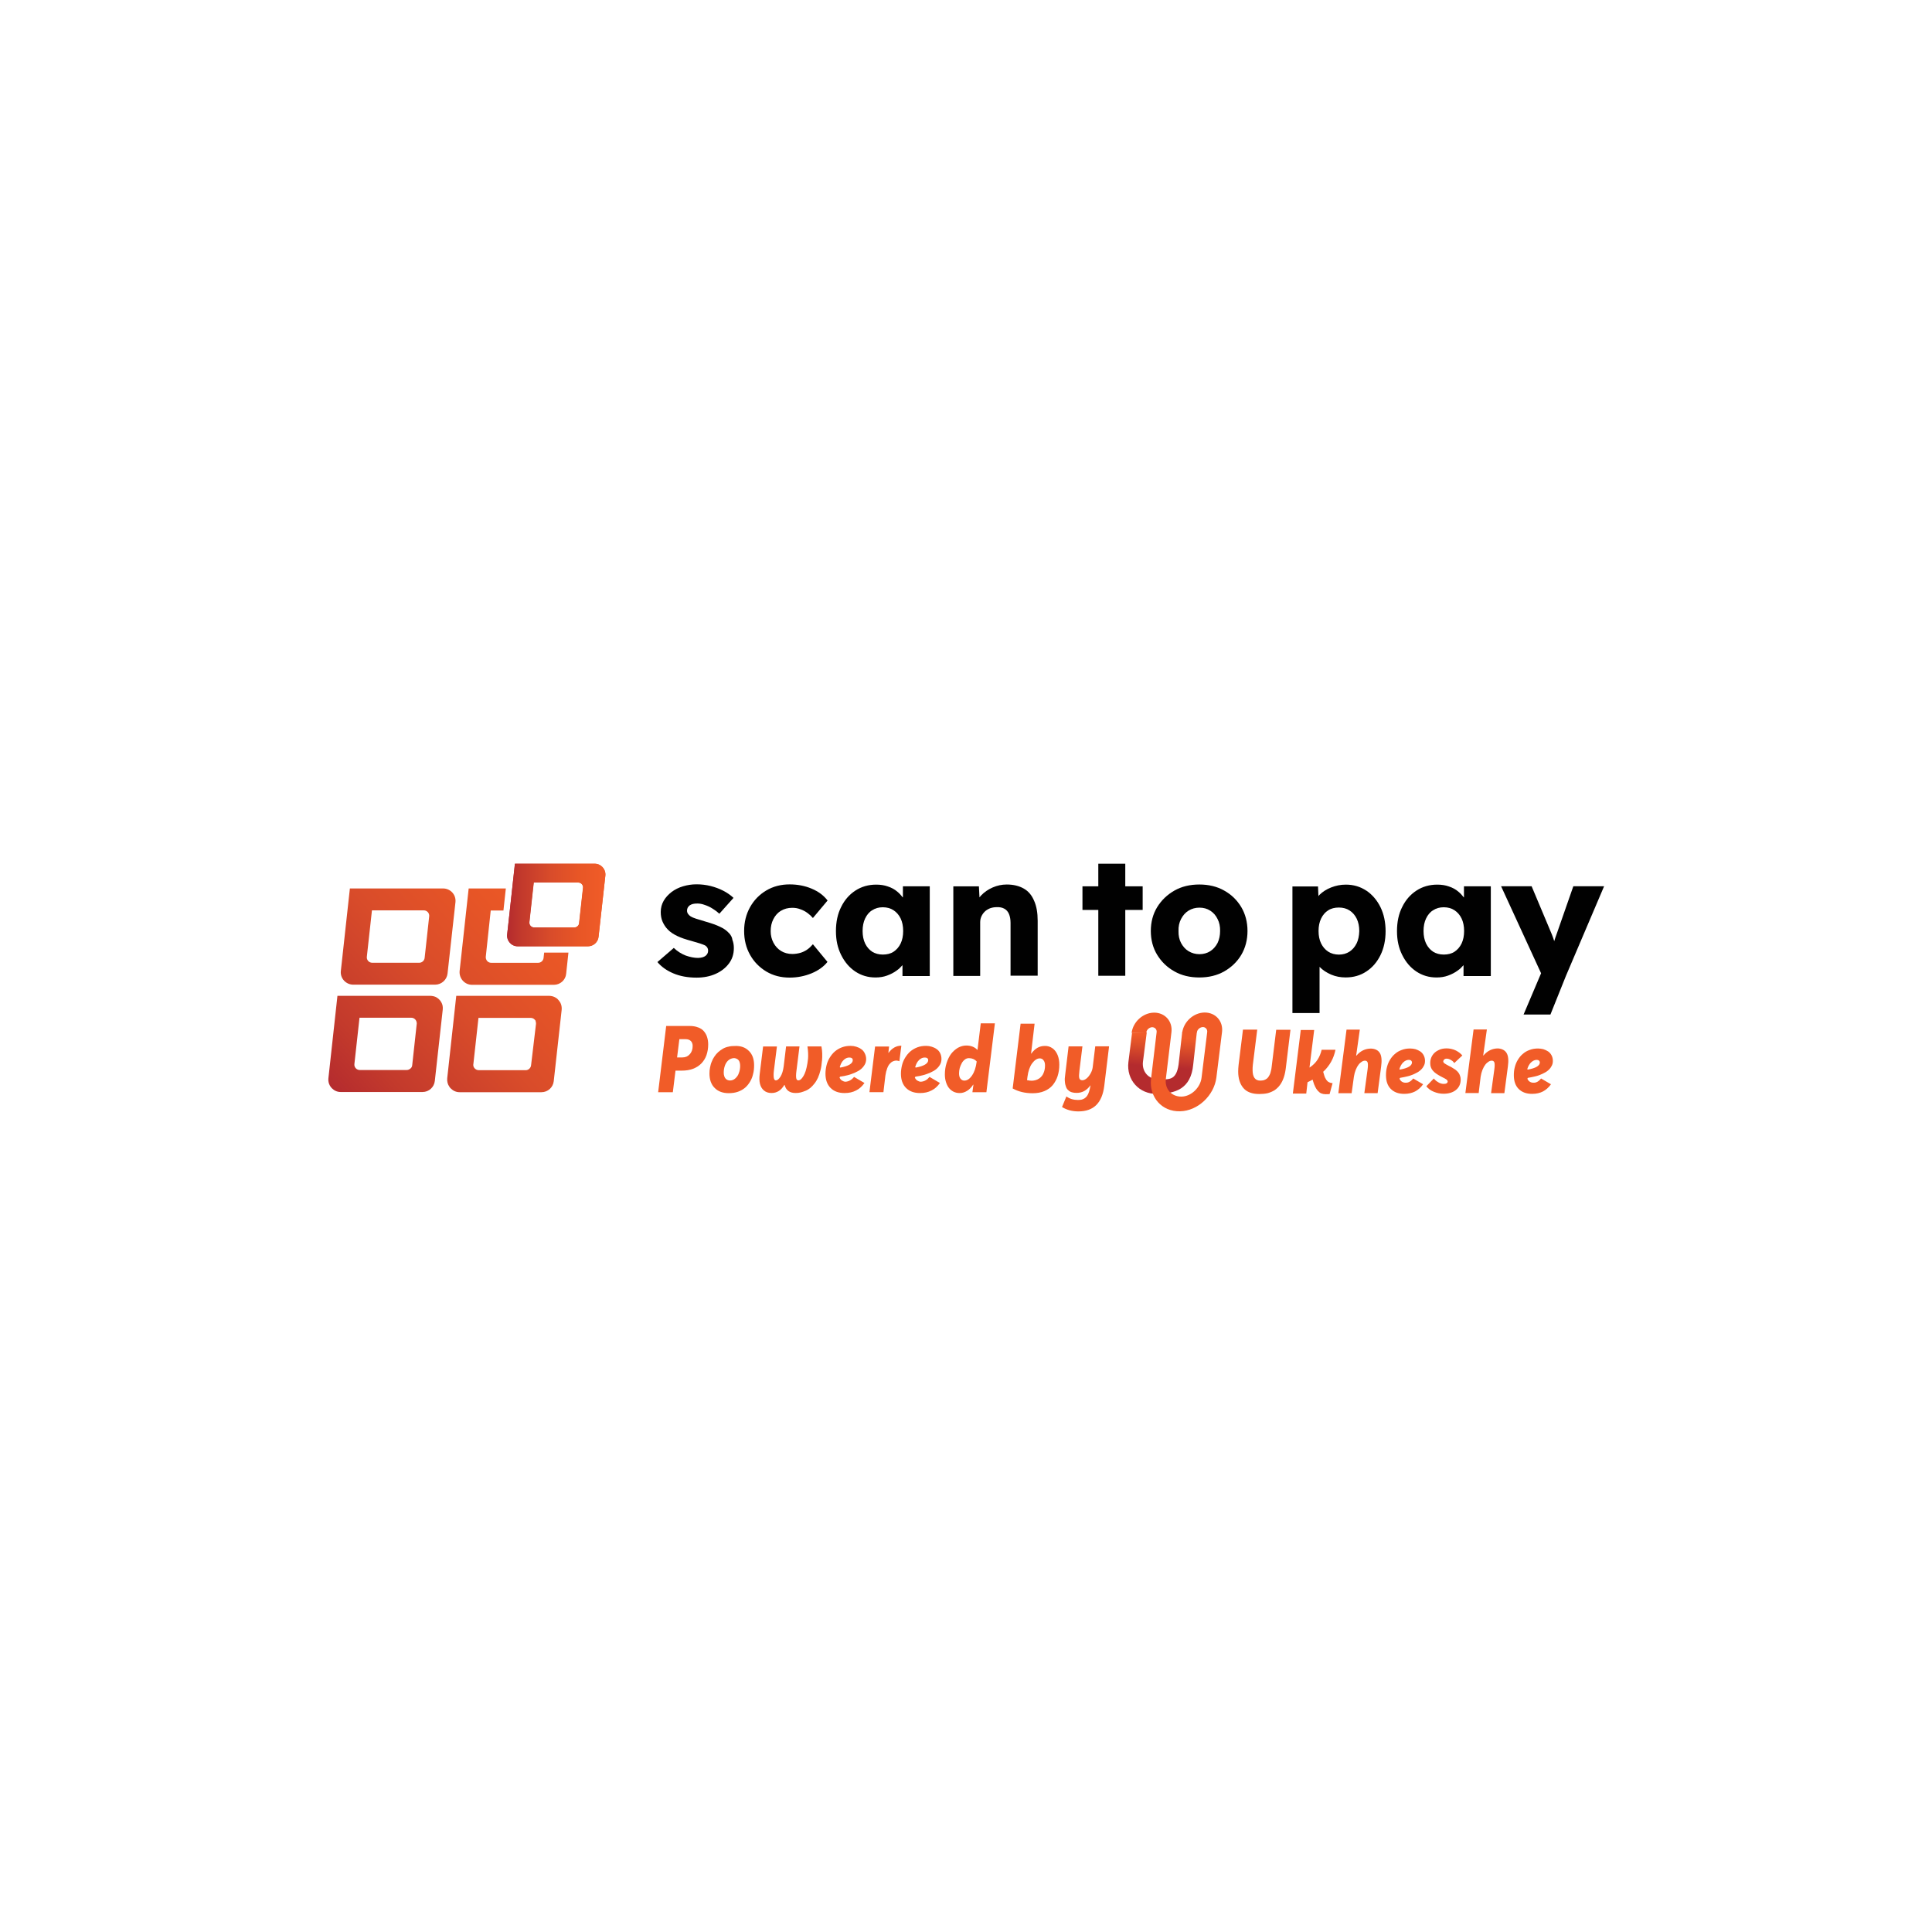<svg xmlns="http://www.w3.org/2000/svg" xmlns:xlink="http://www.w3.org/1999/xlink" id="Layer_1" viewBox="0 0 500 500"><defs><style>.cls-1{fill:#010101;}.cls-1,.cls-2,.cls-3,.cls-4,.cls-5,.cls-6,.cls-7,.cls-8,.cls-9{stroke-width:0px;}.cls-2{fill:url(#linear-gradient);}.cls-3{fill:#f15c28;}.cls-4{fill:url(#linear-gradient-4);}.cls-5{fill:url(#linear-gradient-2);}.cls-6{fill:url(#linear-gradient-3);}.cls-7{fill:url(#linear-gradient-7);}.cls-8{fill:url(#linear-gradient-5);}.cls-9{fill:url(#linear-gradient-6);}</style><linearGradient id="linear-gradient" x1="74.17" y1="-287.4" x2="136.72" y2="-230.98" gradientTransform="translate(0 -19.73) scale(1 -1)" gradientUnits="userSpaceOnUse"><stop offset="0" stop-color="#b42b2e"></stop><stop offset=".16" stop-color="#c33a2c"></stop><stop offset=".45" stop-color="#d94c2a"></stop><stop offset=".73" stop-color="#e85626"></stop><stop offset="1" stop-color="#f15c28"></stop></linearGradient><linearGradient id="linear-gradient-2" x1="100.43" y1="-316.35" x2="162.98" y2="-259.92" xlink:href="#linear-gradient"></linearGradient><linearGradient id="linear-gradient-3" x1="85.77" y1="-301.8" x2="148.32" y2="-245.37" xlink:href="#linear-gradient"></linearGradient><linearGradient id="linear-gradient-4" x1="88.82" y1="-301.94" x2="151.37" y2="-245.51" xlink:href="#linear-gradient"></linearGradient><linearGradient id="linear-gradient-5" x1="131.23" y1="-253.96" x2="156.68" y2="-253.96" xlink:href="#linear-gradient"></linearGradient><linearGradient id="linear-gradient-6" x1="131.23" y1="-253.94" x2="156.68" y2="-253.94" xlink:href="#linear-gradient"></linearGradient><linearGradient id="linear-gradient-7" x1="301.09" y1="-287.99" x2="300" y2="-302.26" gradientTransform="translate(0 -19.73) scale(1 -1)" gradientUnits="userSpaceOnUse"><stop offset="0" stop-color="#f15c28"></stop><stop offset=".19" stop-color="#dc4e29"></stop><stop offset=".55" stop-color="#b52b2e"></stop><stop offset=".56" stop-color="#b42b2e"></stop></linearGradient></defs><path class="cls-2" d="M91.43,254.83h21.17c1.65,0,3.03-1.24,3.22-2.85l2.05-18.47c.22-1.94-1.28-3.58-3.22-3.58h-24.1l-2.34,21.35c-.22,1.86,1.28,3.55,3.22,3.55ZM96.26,235.6h13.42c.84,0,1.5.73,1.39,1.57l-1.17,10.71c-.07.73-.69,1.28-1.39,1.28h-12.18c-.84,0-1.5-.73-1.39-1.57l1.32-11.99Z"></path><path class="cls-5" d="M144.41,258.67l-.22-.22c-.07-.07-.18-.11-.26-.18-.33-.22-.73-.4-1.17-.48-.22-.04-.44-.07-.66-.07h-24.02l-2.34,21.35c-.07.77.11,1.54.55,2.16.07.11.11.18.18.26l.22.22c.59.59,1.35.95,2.27.95h21.17c1.65,0,3-1.24,3.18-2.85l2.05-18.47c.07-.69-.07-1.35-.37-1.9-.18-.29-.37-.55-.59-.77ZM137.43,275.71c0,.11-.04.18-.04.26-.07.22-.22.44-.4.62-.11.11-.26.18-.4.26-.15.07-.33.11-.51.11h-12.18c-.18,0-.4-.04-.55-.11-.33-.15-.62-.4-.77-.77-.04-.11-.07-.18-.07-.26-.04-.15-.04-.29,0-.44l1.32-11.96h13.46c.18,0,.4.04.59.11s.33.18.44.29c.04.07.11.11.18.18s.11.18.11.26c.07.18.11.44.11.69l-1.28,10.75Z"></path><path class="cls-6" d="M114.21,259.4c-.18-.37-.48-.69-.77-.95-.07-.07-.18-.11-.26-.18-.33-.26-.73-.4-1.17-.48-.22-.04-.44-.07-.66-.07h-24.02l-2.34,21.35c-.07.69.07,1.32.37,1.86.15.29.33.51.55.73.59.59,1.35.95,2.27.95h21.17c1.65,0,3-1.24,3.18-2.85l2.05-18.47c.07-.69-.04-1.35-.37-1.9ZM107.85,264.96l-1.17,10.71c-.04.37-.18.66-.48.88-.26.22-.59.37-.95.37h-12.14c-.84,0-1.5-.73-1.39-1.57l1.32-11.96h13.42c.77,0,1.39.66,1.39,1.43.04.07,0,.11,0,.15Z"></path><path class="cls-4" d="M140.83,246.5l-.15,1.39c-.07.73-.69,1.28-1.39,1.28h-12.18c-.84,0-1.46-.73-1.39-1.57l1.28-11.96h3.29l.62-5.7h-9.62l-2.34,21.35c-.18,1.9,1.28,3.58,3.22,3.58h21.17c1.65,0,3.03-1.24,3.18-2.85l.59-5.48h-6.29v-.04Z"></path><path class="cls-8" d="M153.88,223.53h-20.62l-2.01,18.32c-.18,1.65,1.1,3.07,2.74,3.07h18.17c1.39,0,2.6-1.06,2.74-2.45l1.76-15.83c.18-1.68-1.1-3.11-2.78-3.11ZM148.69,240.02h-10.46c-.73,0-1.28-.62-1.21-1.35l1.13-10.27h11.55c.73,0,1.28.62,1.21,1.35l-1.02,9.21c-.07.59-.62,1.06-1.21,1.06Z"></path><path class="cls-9" d="M153.88,223.53h-20.62l-.69,6.36-.62,5.7-.69,6.22c-.18,1.65,1.1,3.07,2.74,3.07h18.17c1.39,0,2.6-1.06,2.74-2.45l1.76-15.83c.18-1.65-1.13-3.07-2.78-3.07ZM149.86,238.96c-.07.59-.59,1.06-1.21,1.06h-10.46c-.69,0-1.28-.62-1.21-1.35l.33-3.07.62-5.7.18-1.5h11.55c.69,0,1.28.62,1.21,1.35l-1.02,9.21Z"></path><path class="cls-1" d="M188.66,241.49c-.59-.66-1.35-1.21-2.34-1.65-.99-.48-2.16-.88-3.55-1.28-1.1-.33-1.97-.59-2.63-.8-.66-.22-1.1-.4-1.39-.59s-.51-.4-.69-.66-.26-.55-.26-.84.07-.55.18-.77.29-.4.51-.59c.22-.15.51-.29.84-.37s.73-.11,1.17-.11c.59,0,1.21.11,1.9.37.69.22,1.39.55,2.01.95.66.4,1.24.84,1.76,1.32l3.66-4.1c-.77-.73-1.68-1.35-2.67-1.86-.99-.51-2.08-.91-3.25-1.21-1.17-.29-2.38-.44-3.66-.44-1.21,0-2.34.18-3.47.51-1.13.33-2.12.84-2.96,1.46-.84.66-1.54,1.39-2.05,2.27-.51.88-.77,1.86-.77,2.93,0,.95.15,1.76.48,2.52.33.73.77,1.43,1.35,2.01.62.66,1.46,1.21,2.45,1.68.99.48,2.19.88,3.55,1.24.95.26,1.76.51,2.34.69.62.22,1.06.37,1.32.51.51.33.77.77.77,1.35,0,.29-.07.55-.18.77s-.29.4-.51.59c-.22.15-.48.29-.8.37-.33.07-.69.15-1.1.15-1.02,0-2.08-.22-3.22-.62-1.13-.44-2.16-1.1-3.07-1.97l-4.24,3.66c1.02,1.21,2.38,2.19,4.13,2.93,1.72.73,3.73,1.1,6,1.1,1.86,0,3.51-.33,4.97-.99s2.6-1.57,3.44-2.71c.84-1.13,1.24-2.45,1.24-3.95,0-.77-.11-1.46-.37-2.12-.07-.66-.4-1.24-.88-1.76Z"></path><path class="cls-1" d="M202.11,235.71c.84-.51,1.83-.77,2.93-.77.73,0,1.43.11,2.08.37.66.22,1.28.55,1.83.95.55.4,1.02.84,1.43,1.32l3.8-4.53c-1.02-1.32-2.38-2.34-4.13-3.07-1.72-.73-3.62-1.1-5.7-1.1-2.23,0-4.24.51-6.03,1.57-1.79,1.06-3.18,2.49-4.2,4.31-1.02,1.83-1.54,3.88-1.54,6.18s.51,4.35,1.54,6.18c1.02,1.83,2.45,3.25,4.2,4.31,1.79,1.06,3.77,1.57,6.03,1.57,2.01,0,3.88-.37,5.67-1.1,1.76-.73,3.14-1.72,4.13-2.96l-3.77-4.57c-.48.55-.95,1.02-1.5,1.39s-1.13.66-1.76.84c-.66.18-1.35.29-2.08.29-1.06,0-2.05-.26-2.89-.77s-1.5-1.24-1.97-2.12c-.48-.91-.73-1.9-.73-3,0-1.17.22-2.19.69-3.11.48-.95,1.13-1.68,1.97-2.19Z"></path><path class="cls-1" d="M233.63,232.24c-.44-.55-.88-1.06-1.43-1.5-.69-.59-1.5-1.02-2.41-1.32-.91-.33-1.94-.48-3.03-.48-2.01,0-3.8.51-5.38,1.54-1.57,1.02-2.82,2.45-3.69,4.24-.91,1.79-1.35,3.88-1.35,6.25s.44,4.35,1.35,6.18c.91,1.83,2.12,3.25,3.66,4.28,1.54,1.02,3.25,1.54,5.23,1.54,1.06,0,2.05-.15,2.96-.48.91-.33,1.79-.77,2.52-1.32.59-.4,1.06-.88,1.5-1.39v2.82h7.06v-23.22h-6.95v2.85h-.04ZM233.08,244.19c-.44.91-1.06,1.61-1.83,2.12s-1.72.73-2.78.73-1.97-.26-2.74-.73c-.77-.51-1.39-1.21-1.83-2.12s-.66-2.01-.66-3.25.22-2.34.66-3.25c.44-.91,1.02-1.65,1.83-2.12.77-.51,1.68-.77,2.74-.77s2.01.26,2.78.77,1.39,1.21,1.83,2.12.66,2.01.66,3.25c0,1.24-.22,2.34-.66,3.25Z"></path><path class="cls-1" d="M264.97,229.97c-1.21-.69-2.67-1.06-4.42-1.06-1.28,0-2.49.26-3.66.77s-2.16,1.21-3,2.08c-.15.15-.29.33-.4.48l-.15-2.85h-6.62v23.18h6.95v-13.89c0-.55.11-1.06.33-1.54.22-.48.51-.88.88-1.24s.84-.62,1.35-.84c.51-.18,1.1-.29,1.72-.29.77-.04,1.46.11,1.97.4.55.29.95.77,1.21,1.39.26.62.4,1.39.4,2.3v13.64h7.02v-14.19c0-2.05-.29-3.77-.91-5.16-.59-1.43-1.46-2.49-2.67-3.18Z"></path><polygon class="cls-1" points="291.22 223.53 284.24 223.53 284.24 229.38 280.14 229.38 280.14 235.49 284.24 235.49 284.24 252.53 291.22 252.53 291.22 235.49 295.72 235.49 295.72 229.38 291.22 229.38 291.22 223.53"></polygon><path class="cls-1" d="M316.82,230.48c-1.86-1.06-4.02-1.57-6.44-1.57s-4.57.51-6.44,1.57c-1.86,1.06-3.36,2.49-4.46,4.28s-1.65,3.88-1.65,6.18.55,4.39,1.65,6.18c1.1,1.79,2.56,3.22,4.46,4.28,1.86,1.06,4.02,1.57,6.44,1.57s4.57-.51,6.44-1.57c1.86-1.06,3.36-2.49,4.42-4.28,1.06-1.79,1.61-3.88,1.61-6.18s-.55-4.39-1.61-6.18c-1.1-1.83-2.56-3.25-4.42-4.28ZM315.1,244.05c-.48.91-1.1,1.61-1.9,2.12s-1.76.77-2.78.77-1.97-.26-2.82-.77-1.46-1.24-1.94-2.12c-.48-.91-.69-1.94-.66-3.11-.04-1.17.18-2.19.66-3.11s1.1-1.65,1.94-2.16,1.76-.77,2.82-.77,1.97.26,2.78.77c.8.51,1.46,1.24,1.9,2.16.48.91.69,1.97.66,3.11,0,1.17-.22,2.19-.66,3.11Z"></path><path class="cls-1" d="M353.57,230.48c-1.54-1.02-3.29-1.54-5.27-1.54-1.35,0-2.6.26-3.8.73-1.21.48-2.19,1.1-3,1.9-.11.11-.22.22-.29.37l-.11-2.52h-6.62v32.76h7.02v-11.96c.8.84,1.83,1.5,3,2.01,1.21.51,2.45.73,3.77.73,2.01,0,3.8-.51,5.34-1.54,1.57-1.02,2.78-2.45,3.66-4.24s1.32-3.88,1.32-6.18-.44-4.42-1.32-6.22-2.16-3.29-3.69-4.31ZM351.08,244.16c-.44.91-1.06,1.61-1.83,2.12s-1.72.77-2.74.77-2.01-.26-2.78-.77-1.39-1.21-1.83-2.12-.66-1.97-.66-3.22.22-2.3.66-3.22,1.06-1.65,1.83-2.12c.77-.51,1.72-.73,2.78-.73s2.01.26,2.78.77,1.39,1.21,1.83,2.12.66,1.97.66,3.22c-.04,1.21-.26,2.3-.69,3.18Z"></path><path class="cls-1" d="M378.83,232.24c-.44-.55-.88-1.06-1.43-1.5-.69-.59-1.5-1.02-2.41-1.32-.91-.33-1.94-.48-3.03-.48-2.01,0-3.8.51-5.38,1.54-1.57,1.02-2.82,2.45-3.69,4.24-.91,1.79-1.35,3.88-1.35,6.25s.44,4.35,1.35,6.18c.91,1.83,2.12,3.25,3.66,4.28,1.54,1.02,3.25,1.54,5.23,1.54,1.06,0,2.05-.15,2.96-.48.91-.33,1.79-.77,2.52-1.32.59-.4,1.06-.88,1.5-1.39v2.82h7.06v-23.22h-6.95v2.85h-.04ZM378.25,244.19c-.44.91-1.06,1.61-1.83,2.12s-1.72.73-2.78.73-1.97-.26-2.74-.73c-.77-.51-1.39-1.21-1.83-2.12s-.66-2.01-.66-3.25.22-2.34.66-3.25,1.02-1.65,1.83-2.12c.77-.51,1.68-.77,2.74-.77s2.01.26,2.78.77,1.39,1.21,1.83,2.12c.44.91.66,2.01.66,3.25s-.22,2.34-.66,3.25Z"></path><path class="cls-1" d="M407.17,229.38l-4.28,12.25c-.26.69-.48,1.35-.66,1.94-.07-.22-.15-.44-.22-.69-.22-.66-.48-1.28-.73-1.86l-4.9-11.66h-7.9l10.35,22.52-4.53,10.68h6.95l4.02-10.02,9.87-23.18h-7.97v.04Z"></path><path class="cls-3" d="M180.65,265.88c.62.22,1.13.55,1.5.99s.66.91.84,1.5c.18.55.29,1.21.29,1.9,0,1.02-.15,1.94-.44,2.78-.29.84-.73,1.54-1.32,2.16-.59.59-1.28,1.06-2.16,1.39-.88.33-1.83.48-2.93.48h-1.61l-.69,5.59h-3.8l2.08-17.15h6c.88,0,1.61.11,2.23.37ZM178.53,272.82c.48-.55.73-1.24.73-2.12,0-.59-.18-1.02-.51-1.32s-.77-.44-1.28-.44h-1.65l-.59,4.72h1.39c.8,0,1.43-.29,1.9-.84Z"></path><path class="cls-3" d="M193.81,271.98c.91.88,1.35,2.12,1.35,3.73,0,.77-.07,1.54-.26,2.23-.15.69-.4,1.35-.77,1.97s-.77,1.13-1.28,1.57-1.13.8-1.86,1.06-1.54.37-2.41.37c-1.5,0-2.74-.44-3.62-1.35-.91-.88-1.35-2.16-1.35-3.73,0-.55.04-1.06.15-1.57.11-.51.22-1.02.44-1.5.18-.48.4-.91.69-1.32.26-.4.59-.8.95-1.13.37-.33.77-.62,1.21-.88.44-.26.91-.44,1.46-.55.55-.15,1.1-.18,1.68-.18,1.5-.07,2.74.37,3.62,1.28ZM188.47,274.43c-.4.37-.69.84-.88,1.39s-.29,1.17-.29,1.76c0,.37.04.66.15.95.07.29.22.48.37.66.15.15.33.26.51.33s.37.11.59.11c.51,0,.99-.18,1.39-.55.4-.37.73-.8.91-1.39.22-.55.33-1.17.33-1.83,0-.33-.04-.62-.11-.88-.07-.26-.18-.48-.29-.59-.11-.15-.26-.26-.4-.33s-.29-.15-.44-.18c-.15-.04-.29-.04-.44-.04-.51.04-.99.22-1.39.59Z"></path><path class="cls-3" d="M212.72,274.54c-.07.88-.18,1.68-.37,2.41s-.4,1.39-.66,1.97c-.26.55-.55,1.06-.91,1.5-.33.44-.69.8-1.06,1.13-.37.29-.77.55-1.21.73-.44.18-.88.33-1.28.44s-.88.15-1.32.15c-1.54,0-2.49-.69-2.85-2.08h-.07c-.44.69-.91,1.24-1.46,1.57s-1.13.51-1.86.51c-.8,0-1.46-.22-1.97-.66-.51-.44-.84-.99-1.02-1.72s-.18-1.54-.07-2.49l.88-7.17h3.58l-.77,6.14c-.11.84-.11,1.46-.04,1.94.07.48.26.69.55.69.37,0,.77-.33,1.17-.95.4-.62.69-1.54.84-2.67l.62-5.16h3.47l-.8,6.4c-.11.84-.11,1.46-.04,1.83.07.37.26.55.55.55.15,0,.29-.04.48-.15.18-.11.37-.29.55-.55.22-.26.4-.62.59-1.02.18-.4.37-.95.51-1.61.15-.66.29-1.43.37-2.27.07-.88.04-1.94-.15-3.18h3.62c.22,1.13.26,2.38.15,3.69Z"></path><path class="cls-3" d="M221.05,278.71l2.67,1.57c-.62.88-1.35,1.54-2.19,1.94-.84.44-1.79.66-2.96.66-1.54,0-2.74-.44-3.62-1.32-.88-.88-1.32-2.12-1.32-3.69,0-.77.11-1.5.29-2.23s.48-1.39.84-1.97c.37-.59.8-1.13,1.32-1.57s1.13-.8,1.83-1.06,1.43-.37,2.23-.37c.51,0,.99.07,1.46.22.48.15.88.33,1.28.62.4.26.69.62.91,1.06s.37.95.37,1.5c0,.51-.11,1.02-.37,1.46s-.59.84-.99,1.17-.91.62-1.5.88-1.17.48-1.83.66c-.62.18-1.32.29-2.05.4l-.15.22c.15.37.37.62.66.8s.59.29.91.29c.84-.07,1.57-.48,2.19-1.24ZM218.35,274.32c-.48.44-.8,1.06-1.02,1.86l.15.11c2.16-.4,3.22-1.06,3.22-1.94,0-.18-.07-.37-.22-.48s-.33-.18-.59-.18c-.55-.04-1.06.18-1.54.62Z"></path><path class="cls-3" d="M233.27,270.63l-.51,4.02c-.44-.18-.88-.22-1.28-.11s-.77.29-1.06.62c-.33.29-.59.73-.8,1.28s-.37,1.17-.48,1.9l-.51,4.31h-3.62l1.46-11.81h3.62l-.18,1.61h.07c.88-1.21,2.01-1.83,3.29-1.83Z"></path><path class="cls-3" d="M240.58,278.71l2.67,1.57c-.62.88-1.35,1.54-2.19,1.94-.84.44-1.79.66-2.96.66-1.54,0-2.74-.44-3.62-1.32-.88-.88-1.32-2.12-1.32-3.69,0-.77.11-1.5.29-2.23s.48-1.39.84-1.97c.37-.59.8-1.13,1.32-1.57s1.13-.8,1.83-1.06,1.43-.37,2.23-.37c.51,0,.99.07,1.46.22.48.15.88.33,1.28.62.4.26.69.62.91,1.06s.33.95.33,1.5c0,.51-.11,1.02-.37,1.46s-.59.84-.99,1.17-.91.62-1.5.88-1.17.48-1.83.66c-.62.18-1.32.29-2.05.4l-.15.22c.15.37.37.62.66.8s.59.29.91.29c.91-.07,1.61-.48,2.23-1.24ZM237.87,274.32c-.48.44-.8,1.06-1.02,1.86l.15.11c2.16-.4,3.22-1.06,3.22-1.94,0-.18-.07-.37-.22-.48s-.33-.18-.59-.18c-.55-.04-1.06.18-1.54.62Z"></path><path class="cls-3" d="M257.47,264.89l-2.19,17.77h-3.62l.26-1.94h-.07c-.44.66-.95,1.21-1.54,1.57-.59.37-1.21.59-1.9.59-.62,0-1.17-.11-1.68-.37-.48-.26-.88-.59-1.21-1.02-.33-.44-.55-.95-.73-1.54-.18-.59-.26-1.21-.26-1.9,0-1.02.15-2.01.44-2.93.29-.91.69-1.72,1.17-2.38.51-.66,1.1-1.17,1.76-1.57.69-.37,1.39-.59,2.16-.59,1.21,0,2.16.37,2.85,1.1h.07l.84-6.84h3.66v.04ZM251.55,278.34c.62-.88,1.02-2.08,1.21-3.58v-.07c-.51-.55-1.17-.84-2.01-.84-.4,0-.73.11-1.06.37s-.59.55-.8.95c-.22.4-.37.8-.51,1.24-.11.44-.18.91-.18,1.35,0,.59.11,1.06.37,1.39.26.33.59.51.99.51.73,0,1.39-.44,2.01-1.32Z"></path><path class="cls-3" d="M272.39,271.29c.59.44,1.02,1.02,1.32,1.76s.44,1.57.44,2.49c0,1.06-.15,2.05-.44,2.96-.29.88-.73,1.68-1.28,2.34s-1.28,1.17-2.16,1.54c-.88.37-1.9.55-3.03.55-1.94,0-3.66-.4-5.16-1.24l2.05-16.75h3.62l-.91,7.72h.07c.95-1.32,2.08-1.97,3.44-1.97.73-.04,1.46.18,2.05.62ZM268.95,279.11c.51-.37.91-.84,1.13-1.43.26-.59.37-1.24.37-1.94,0-.55-.11-.99-.37-1.32-.26-.37-.59-.51-.99-.51-.69,0-1.35.44-1.97,1.28s-1.02,2.01-1.21,3.47l-.11.88c.48.11.88.15,1.28.15.73-.04,1.35-.22,1.86-.59Z"></path><path class="cls-3" d="M287.02,270.85l-1.24,10.2c-.55,4.39-2.74,6.58-6.69,6.58-1.61,0-3-.37-4.24-1.13l1.13-2.74c.88.62,1.86.91,2.96.91.37,0,.66-.04.91-.07.26-.07.51-.15.8-.33.26-.15.48-.37.69-.66.18-.26.37-.62.51-1.1.15-.44.26-.99.37-1.61h-.04c-.95,1.32-2.12,1.94-3.55,1.94-.44,0-.84-.04-1.21-.15s-.66-.26-.91-.51c-.29-.22-.48-.51-.62-.88s-.26-.8-.29-1.32c-.07-.51-.04-1.13.07-1.83l.88-7.35h3.58l-.77,6.25c-.11.95-.15,1.61-.04,1.97.11.37.37.55.8.55.33,0,.69-.15,1.1-.48.4-.33.73-.77,1.02-1.28s.48-1.06.55-1.61l.66-5.41h3.55v.04Z"></path><path class="cls-3" d="M332.25,278.82c-.26.77-.59,1.43-.99,1.97-.4.55-.88.99-1.39,1.35-.55.33-1.13.59-1.79.77-.66.15-1.39.22-2.19.22-1.83,0-3.22-.51-4.1-1.54s-1.35-2.45-1.35-4.31c0-.48.04-1.06.11-1.72l1.13-9.1h3.69l-1.13,9.07c-.07.51-.07.99-.07,1.39,0,1.83.66,2.74,1.97,2.74.29,0,.55-.04.77-.07s.44-.15.66-.26.4-.26.55-.44.29-.4.44-.69c.15-.26.26-.59.33-.95.11-.37.18-.77.22-1.21l1.17-9.54h3.69l-1.17,9.65c-.11.99-.29,1.9-.55,2.67Z"></path><path class="cls-3" d="M343,279c.07.18.18.37.29.51s.22.26.33.37c.11.07.22.15.37.22.15.07.29.11.4.15.15.04.29.04.48.07l-.77,2.82c-.26.04-.59.04-1.02.04s-.8-.07-1.17-.22c-.33-.15-.62-.4-.88-.69-.26-.29-.48-.62-.66-1.02-.18-.37-.37-.8-.51-1.32l-.15-.51h-.04c-.37.22-.8.44-1.28.66l-.33,2.93h-3.47l2.05-16.45h3.47l-1.21,9.69h.07c.88-.59,1.54-1.28,2.01-2.01.48-.73.84-1.61,1.06-2.56h3.58c-.44,2.19-1.46,4.1-3.18,5.7l.29.99c.07.22.15.44.26.66Z"></path><path class="cls-3" d="M357.11,272.53c.44.73.55,1.9.33,3.47l-.91,6.91h-3.44l.84-6.14c.11-.77.11-1.35.04-1.72-.11-.37-.33-.55-.69-.55-.26,0-.55.07-.84.26s-.59.44-.84.77-.51.77-.73,1.32-.37,1.13-.48,1.79l-.59,4.28h-3.44l2.12-16.45h3.44l-.95,6.73h.07c1.02-1.21,2.27-1.83,3.77-1.83,1.1.04,1.86.44,2.3,1.17Z"></path><path class="cls-3" d="M365.74,279.11l2.56,1.5c-.59.84-1.32,1.46-2.08,1.86-.8.4-1.72.62-2.82.62-1.5,0-2.63-.44-3.47-1.28s-1.24-2.05-1.24-3.55c0-.73.07-1.43.26-2.12.18-.69.44-1.32.8-1.9.37-.59.77-1.1,1.28-1.5.48-.44,1.06-.77,1.76-1.02.66-.26,1.39-.37,2.16-.37.48,0,.95.07,1.39.18.44.15.84.33,1.24.59.37.26.66.59.88,1.02.22.44.33.88.33,1.43,0,.51-.11.99-.37,1.39-.22.44-.55.8-.95,1.13-.4.33-.88.59-1.43.84s-1.13.48-1.76.62-1.24.29-1.94.4l-.15.22c.15.33.37.62.62.77.29.18.59.26.88.26.77.07,1.46-.33,2.05-1.1ZM363.15,274.94c-.44.44-.77,1.02-.99,1.76l.15.11c2.05-.37,3.11-.99,3.11-1.86,0-.18-.07-.33-.22-.48-.15-.11-.33-.18-.59-.18-.51,0-1.02.22-1.46.66Z"></path><path class="cls-3" d="M372.29,280.14c.48.26.91.37,1.35.37.29,0,.55-.04.73-.15.18-.11.29-.26.29-.48,0-.18-.11-.33-.29-.48-.18-.15-.59-.37-1.17-.66-.11-.07-.22-.11-.29-.15-.91-.48-1.61-.95-2.08-1.5s-.69-1.17-.69-1.97c0-.73.18-1.39.55-1.97.37-.59.88-1.02,1.54-1.35.62-.33,1.35-.48,2.12-.48s1.54.15,2.27.48,1.32.77,1.83,1.35l-2.08,1.97c-.18-.26-.4-.51-.66-.66-.26-.18-.48-.29-.69-.37-.22-.07-.4-.11-.59-.11-.15,0-.29,0-.44.07s-.26.15-.33.26-.15.22-.15.37c0,.18.11.37.37.55s.66.4,1.21.69c.4.18.73.37.99.55.26.15.55.33.8.55s.48.44.62.66.29.48.37.77c.11.29.15.62.15.95,0,1.1-.4,2.01-1.21,2.67-.8.66-1.9.99-3.25.99-.84,0-1.68-.18-2.49-.51s-1.46-.8-1.94-1.43l1.94-2.01c.37.48.77.77,1.24,1.02Z"></path><path class="cls-3" d="M389.91,272.53c.44.73.55,1.9.33,3.47l-.91,6.91h-3.44l.84-6.14c.11-.77.11-1.35.04-1.72-.11-.37-.33-.55-.69-.55-.26,0-.55.07-.84.26s-.59.44-.84.77-.51.77-.73,1.32-.37,1.13-.48,1.79l-.51,4.24h-3.44l2.12-16.45h3.44l-.95,6.73h.07c1.02-1.21,2.27-1.83,3.77-1.83,1.02.07,1.79.48,2.23,1.21Z"></path><path class="cls-3" d="M398.83,279.11l2.56,1.5c-.59.84-1.32,1.46-2.08,1.86s-1.72.62-2.82.62c-1.5,0-2.63-.44-3.47-1.28s-1.24-2.05-1.24-3.55c0-.73.07-1.43.26-2.12.18-.69.44-1.32.8-1.9.37-.59.77-1.1,1.28-1.5.48-.44,1.06-.77,1.76-1.02.66-.26,1.39-.37,2.16-.37.48,0,.95.07,1.39.18.44.15.84.33,1.24.59.37.26.66.59.88,1.02.22.44.33.88.33,1.43,0,.51-.11.99-.37,1.39-.22.44-.55.8-.95,1.13-.4.33-.88.59-1.43.84s-1.13.48-1.76.62-1.24.29-1.94.4l-.15.22c.15.33.37.62.62.77.29.18.59.26.88.26.77.07,1.46-.33,2.05-1.1ZM396.24,274.94c-.44.44-.77,1.02-.99,1.76l.15.11c2.05-.37,3.11-.99,3.11-1.86,0-.18-.07-.33-.22-.48-.15-.11-.33-.18-.59-.18-.51,0-.99.22-1.46.66Z"></path><path class="cls-7" d="M299.41,283.1c4.64-.07,8.81-1.17,9.4-7.64l.95-8.48-3.8.07-.95,8.48c-.62,4.28-2.63,3.77-5.16,3.8-2.56.04-4.35-1.97-4.06-4.5l.99-7.64-3.8.07-.95,7.61c-.55,4.61,2.78,8.3,7.39,8.23Z"></path><path class="cls-3" d="M305.37,287.6c4.64-.07,8.85-4.13,9.43-8.74l1.46-11.77c.33-2.82-1.68-5.08-4.53-5.05-2.85.04-5.41,2.38-5.78,5.23l3.8-.07c.07-.73.77-1.35,1.5-1.39s1.28.59,1.17,1.32l-1.46,11.77c-.29,2.52-2.63,4.86-5.19,4.9-2.56.04-4.35-1.97-4.06-4.5l1.46-12.18c.33-2.82-1.68-5.08-4.53-5.05-2.85.04-5.41,2.38-5.78,5.23l3.8-.07c.07-.73.77-1.35,1.5-1.39.73,0,1.28.59,1.17,1.32l-1.46,12.18c-.44,4.68,2.85,8.37,7.5,8.26Z"></path></svg>